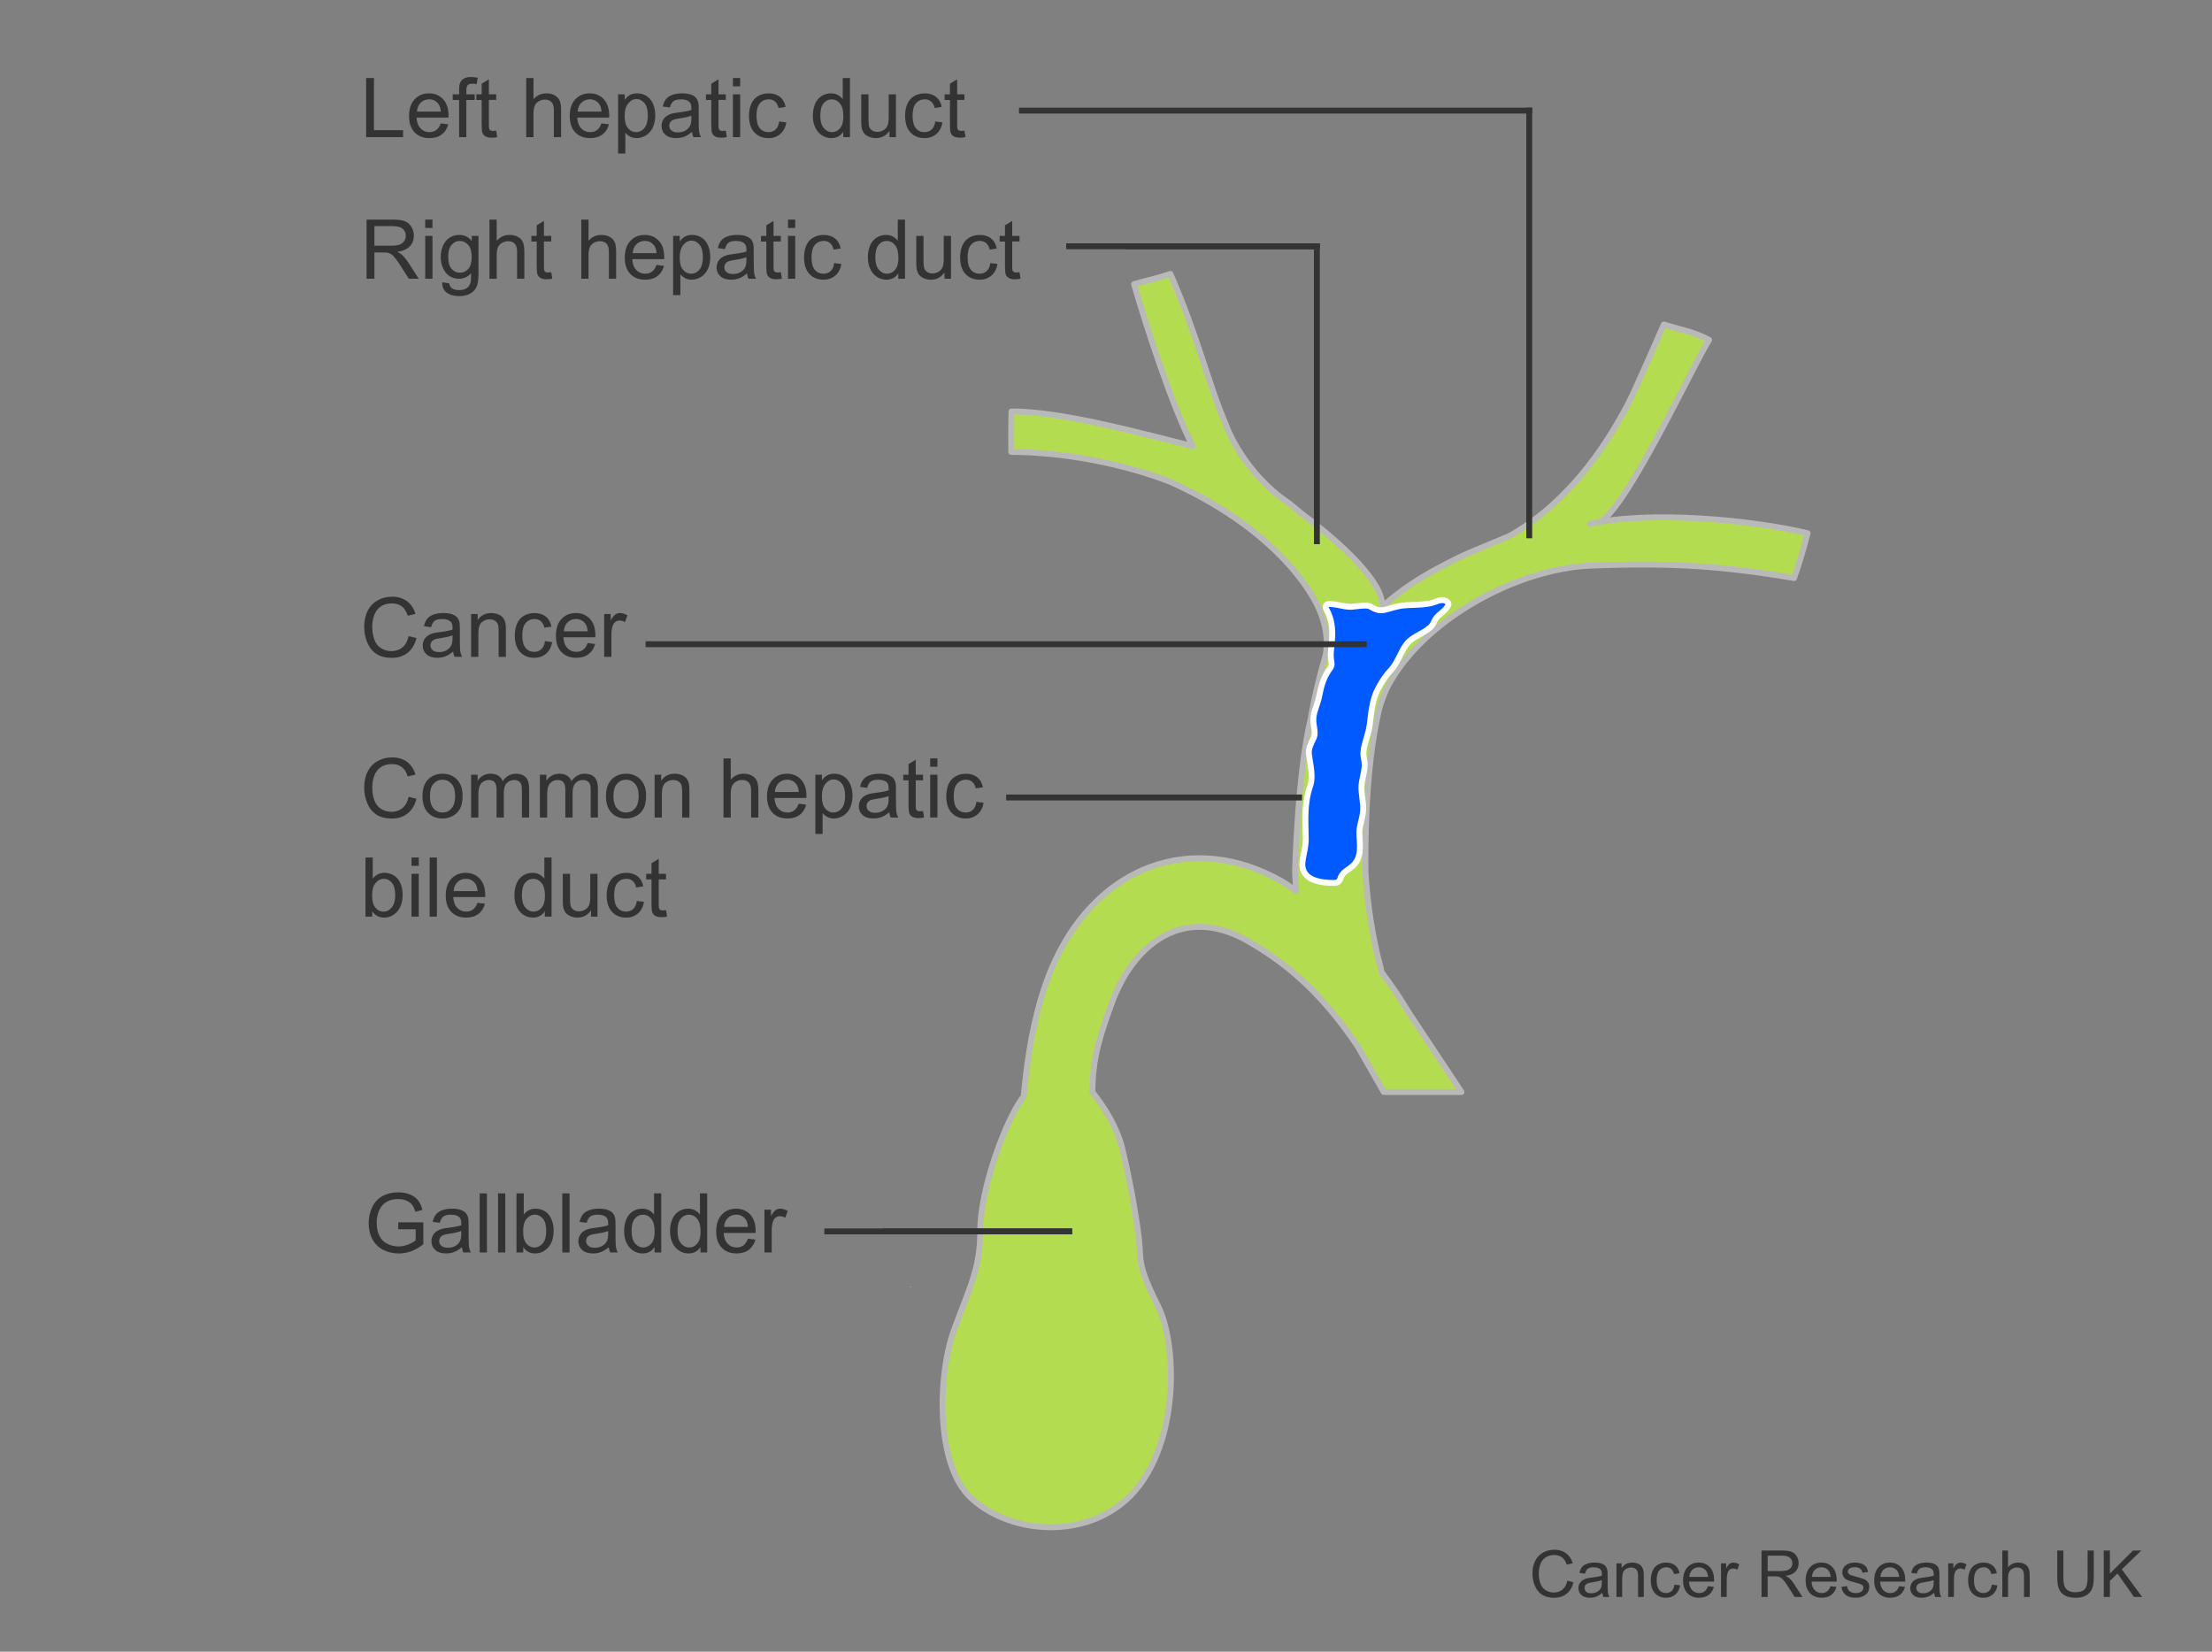 <?xml version="1.0" encoding="UTF-8"?>
<svg id="Layer_1" data-name="Layer 1" xmlns="http://www.w3.org/2000/svg" width="375" height="280" version="1.1" viewBox="0 0 375 280">
  <rect x="0" y="0" width="375" height="280" fill="#808080" stroke="none"/>
  <path d="M269.555,88.818l1.708-.345c4.652-2.568,15.725-26.515,18.484-30.851-2.555-1.387-4.924-1.733-7.678-2.613-.547,1.195-4.693,10.843-6.107,13.542-2.211,4.218-4.834,8.314-7.92,11.998-.722.862-1.475,1.697-2.249,2.51l-.006-.012c-.85.903-1.721,1.747-2.588,2.535-.115.104-.228.209-.344.312-.197.176-.392.339-.588.508-1.876,1.596-3.885,3.04-6.05,4.275-.758.432-2.995,1.259-5.898,2.514-.074.025-.121.041-.121.041-1.956.813-3.869,1.737-5.703,2.717-.25.131-.501.264-.752.4-.079.044-.161.085-.239.129-2.912,1.586-5.893,3.497-8.456,5.753-.17.146-.358.292-.521.437,0,0-.03.019-.042.026-.139-.569-.297-1.14-.479-1.71,0,0-.914-4.628-13.329-13.911l-2.078-1.718c-7.621-5.044-10.586-12.858-10.586-12.858,0,0-.06-.195-.153-.436-3.074-7.119-4.805-15.061-9.44-25.626-2.893.954-3.447.946-6.164,1.729,2.025,7.05,6.545,20.94,9.957,27.464-7.703-1.893-22.138-5.949-30.737-5.872-.044,3.574-.08,3.281-.037,6.854,8.891.033,18.973,1.959,27.012,5.087,20.227,9.128,25.103,21.389,25.103,21.389,2.083,4.605,1.164,8.023,1.164,8.023-1.886,6.509-2.481,10.59-2.481,10.59-2.264,9.303-2.691,26.104-2.691,26.104.044,1.113.113,2.194.224,3.221-.833-.55-1.649-1.157-2.492-1.64-7.311-4.175-15.218-5.029-22.28-2.413-7.935,2.953-14.206,9.906-17.634,19.594-2.093,5.897-3.183,12.368-3.826,19.36,0,0-.413.295-1.428,2.165-3.156,5.812-5.924,15.002-5.924,20.426,0,6.425-1.602,9.236-4.419,16.868-2.814,7.631-3.212,22.897,2.817,28.521,6.024,5.626,17.497,7.139,25.303,1.204,10.04-7.631,10.04-26.512,6.427-33.736-3.62-7.231-2.811-7.638-3.22-11.25-.4-3.613-1.603-10.444-2.807-15.263,0,0-.698-4.208-5.089-9.717,0-6.031,1.461-9.962,3.133-14.686,2.264-6.379,6.072-10.844,10.717-12.568,3.825-1.416,8.129-.863,12.446,1.605,5.688,3.251,12.122,8.065,18.708,17.944l4.391,7.684h13.172l-8.869-13.382c-1.446-2.42-3.023-4.747-4.7-6.951-.038-.246-.057-.493-.126-.74-1.407-5.101-2.228-10.698-2.589-16.247-.107-15.543,1.398-23.592,2.302-27.503,0,0,.118-.363.286-.986.404-1.216.838-2.294,1.31-3.163,6.167-11.384,22.056-19.768,34.228-20.255.247-.009.481-.015.724-.026,13.186-.493,21.78.09,33.815,2.12.856-2.359,1.637-5.027,2.29-7.599-9.523-2.288-26.996-3.876-36.881-1.569Z" fill="#b4dc50" stroke="#b9b9b9" stroke-linecap="round" stroke-linejoin="round"/>
  <path d="M154.344,218.237c.07,0,.073-.109.002-.109s-.072.109-.002.109h0Z" fill="#fff" stroke-width="0"/>
  <line x1="190.75" y1="41.75" x2="223.75" y2="41.75" fill="none" stroke="#333"/>
  <line x1="149.75" y1="208.75" x2="181.75" y2="208.75" fill="none" stroke="#333" stroke-miterlimit="10"/>
  <g>
    <path d="M62.072,23.25v-10.021h1.326v8.839h4.936v1.183h-6.262Z" fill="#333" stroke-width="0"/>
    <path d="M74.726,20.912l1.271.157c-.2.743-.571,1.319-1.114,1.729-.542.41-1.234.615-2.078.615-1.062,0-1.903-.327-2.525-.981s-.934-1.571-.934-2.751c0-1.221.314-2.169.943-2.844s1.445-1.012,2.447-1.012c.971,0,1.764.331,2.379.991s.923,1.59.923,2.789c0,.073-.002.182-.007.328h-5.414c.046.797.271,1.408.677,1.832.406.424.912.636,1.518.636.451,0,.837-.119,1.155-.355.319-.237.572-.615.759-1.135ZM70.686,18.923h4.054c-.055-.611-.209-1.069-.465-1.374-.392-.474-.899-.711-1.524-.711-.564,0-1.04.189-1.425.567-.386.378-.599.884-.64,1.518Z" fill="#333" stroke-width="0"/>
    <path d="M77.836,23.25v-6.303h-1.087v-.957h1.087v-.772c0-.488.044-.85.13-1.087.119-.319.327-.578.626-.776.298-.198.717-.297,1.254-.297.347,0,.729.041,1.148.123l-.185,1.073c-.255-.045-.496-.068-.725-.068-.373,0-.638.08-.793.239-.154.16-.232.458-.232.896v.67h1.415v.957h-1.415v6.303h-1.224Z" fill="#333" stroke-width="0"/>
    <path d="M84.118,22.149l.178,1.087c-.346.073-.656.109-.93.109-.446,0-.793-.071-1.039-.212s-.419-.327-.52-.557c-.1-.23-.15-.714-.15-1.453v-4.177h-.902v-.957h.902v-1.798l1.224-.738v2.536h1.237v.957h-1.237v4.245c0,.351.021.577.065.677.043.1.113.18.212.239.098.059.238.089.42.089.137,0,.317-.016.54-.048Z" fill="#333" stroke-width="0"/>
    <path d="M89.211,23.25v-10.021h1.23v3.596c.574-.666,1.299-.998,2.174-.998.538,0,1.005.106,1.401.318s.681.505.852.878.256.916.256,1.627v4.601h-1.23v-4.601c0-.615-.133-1.063-.399-1.343s-.644-.42-1.132-.42c-.364,0-.707.095-1.028.284s-.551.445-.688.769-.205.77-.205,1.34v3.972h-1.23Z" fill="#333" stroke-width="0"/>
    <path d="M101.967,20.912l1.271.157c-.2.743-.571,1.319-1.114,1.729-.542.41-1.234.615-2.078.615-1.062,0-1.903-.327-2.525-.981s-.934-1.571-.934-2.751c0-1.221.314-2.169.943-2.844s1.445-1.012,2.447-1.012c.971,0,1.764.331,2.379.991s.923,1.59.923,2.789c0,.073-.002.182-.007.328h-5.414c.046.797.271,1.408.677,1.832.406.424.912.636,1.518.636.451,0,.837-.119,1.155-.355.319-.237.572-.615.759-1.135ZM97.927,18.923h4.054c-.055-.611-.209-1.069-.465-1.374-.392-.474-.899-.711-1.524-.711-.564,0-1.04.189-1.425.567-.386.378-.599.884-.64,1.518Z" fill="#333" stroke-width="0"/>
    <path d="M104.783,26.032v-10.042h1.121v.943c.265-.369.563-.646.896-.831.333-.185.736-.277,1.21-.277.62,0,1.167.16,1.641.479.475.319.832.769,1.073,1.35.242.581.362,1.218.362,1.911,0,.743-.133,1.412-.399,2.006s-.654,1.05-1.162,1.367c-.509.317-1.043.475-1.604.475-.41,0-.778-.086-1.104-.26-.326-.173-.594-.392-.804-.656v3.534h-1.23ZM105.897,19.661c0,.934.189,1.625.567,2.071.379.447.837.67,1.374.67.547,0,1.016-.231,1.405-.694s.584-1.179.584-2.15c0-.925-.19-1.618-.57-2.078-.381-.46-.835-.69-1.364-.69-.523,0-.987.245-1.391.735s-.605,1.202-.605,2.136Z" fill="#333" stroke-width="0"/>
    <path d="M117.307,22.354c-.455.387-.895.661-1.315.82-.422.16-.874.239-1.357.239-.797,0-1.41-.195-1.839-.584-.428-.39-.643-.888-.643-1.494,0-.355.081-.68.243-.974.161-.294.373-.53.636-.708.262-.178.557-.312.885-.403.242-.064.606-.125,1.094-.185.994-.119,1.726-.26,2.194-.424.005-.168.007-.276.007-.321,0-.501-.116-.854-.349-1.06-.314-.278-.781-.417-1.401-.417-.578,0-1.006.102-1.281.304-.276.203-.479.562-.612,1.077l-1.203-.164c.109-.515.29-.931.54-1.248.251-.317.613-.561,1.087-.731.475-.171,1.023-.256,1.647-.256.62,0,1.124.073,1.511.219.388.146.673.329.854.55.183.221.311.5.383.837.041.209.062.588.062,1.135v1.641c0,1.144.026,1.867.079,2.17.052.303.156.594.311.872h-1.285c-.127-.255-.209-.554-.246-.896ZM117.204,19.606c-.446.182-1.116.337-2.01.465-.506.073-.863.155-1.073.246-.209.091-.371.225-.485.4-.113.175-.171.37-.171.584,0,.328.124.602.373.82.248.219.611.328,1.09.328.475,0,.896-.104,1.265-.311s.641-.491.813-.851c.133-.278.198-.688.198-1.23v-.451Z" fill="#333" stroke-width="0"/>
    <path d="M123.042,22.149l.178,1.087c-.346.073-.656.109-.93.109-.446,0-.793-.071-1.039-.212s-.419-.327-.52-.557c-.1-.23-.15-.714-.15-1.453v-4.177h-.902v-.957h.902v-1.798l1.224-.738v2.536h1.237v.957h-1.237v4.245c0,.351.021.577.065.677.043.1.113.18.212.239.098.059.238.089.42.089.137,0,.317-.016.54-.048Z" fill="#333" stroke-width="0"/>
    <path d="M124.252,14.644v-1.415h1.23v1.415h-1.23ZM124.252,23.25v-7.26h1.23v7.26h-1.23Z" fill="#333" stroke-width="0"/>
    <path d="M132.093,20.591l1.21.157c-.132.834-.471,1.487-1.015,1.958-.545.472-1.214.708-2.007.708-.993,0-1.792-.325-2.396-.974-.604-.649-.906-1.58-.906-2.792,0-.784.13-1.47.39-2.058s.655-1.029,1.187-1.323c.53-.294,1.108-.441,1.732-.441.789,0,1.434.199,1.935.598.502.399.823.965.964,1.699l-1.196.185c-.113-.488-.315-.854-.604-1.101-.29-.246-.64-.369-1.05-.369-.619,0-1.123.222-1.511.667-.387.444-.581,1.147-.581,2.109,0,.975.188,1.684.561,2.126.374.442.861.663,1.463.663.483,0,.887-.148,1.21-.444.324-.296.529-.752.615-1.367Z" fill="#333" stroke-width="0"/>
    <path d="M142.955,23.25v-.916c-.46.72-1.137,1.08-2.03,1.08-.578,0-1.11-.16-1.596-.479s-.861-.765-1.128-1.336-.4-1.229-.4-1.972c0-.725.121-1.382.362-1.972.242-.59.604-1.042,1.087-1.357.483-.314,1.023-.472,1.62-.472.438,0,.827.092,1.169.277s.62.425.834.721v-3.596h1.224v10.021h-1.142ZM139.065,19.627c0,.93.196,1.625.588,2.085.393.46.854.69,1.388.69.538,0,.995-.22,1.371-.66s.563-1.111.563-2.013c0-.994-.191-1.723-.574-2.188s-.854-.697-1.415-.697c-.547,0-1.004.223-1.37.67-.367.447-.551,1.151-.551,2.112Z" fill="#333" stroke-width="0"/>
    <path d="M150.789,23.25v-1.066c-.564.82-1.333,1.23-2.304,1.23-.428,0-.828-.082-1.199-.246-.372-.164-.647-.37-.827-.619-.181-.249-.307-.553-.38-.913-.05-.242-.075-.625-.075-1.148v-4.498h1.23v4.026c0,.643.025,1.076.075,1.299.078.324.242.578.492.762.251.185.561.277.93.277s.716-.095,1.039-.284c.324-.189.553-.447.688-.772.134-.326.201-.799.201-1.418v-3.89h1.23v7.26h-1.101Z" fill="#333" stroke-width="0"/>
    <path d="M158.555,20.591l1.21.157c-.132.834-.471,1.487-1.015,1.958-.545.472-1.214.708-2.007.708-.993,0-1.792-.325-2.396-.974-.604-.649-.906-1.58-.906-2.792,0-.784.13-1.47.39-2.058s.655-1.029,1.187-1.323c.53-.294,1.108-.441,1.732-.441.789,0,1.434.199,1.935.598.502.399.823.965.964,1.699l-1.196.185c-.113-.488-.315-.854-.604-1.101-.29-.246-.64-.369-1.05-.369-.619,0-1.123.222-1.511.667-.387.444-.581,1.147-.581,2.109,0,.975.188,1.684.561,2.126.374.442.861.663,1.463.663.483,0,.887-.148,1.21-.444.324-.296.529-.752.615-1.367Z" fill="#333" stroke-width="0"/>
    <path d="M163.504,22.149l.178,1.087c-.346.073-.656.109-.93.109-.446,0-.793-.071-1.039-.212s-.419-.327-.52-.557c-.1-.23-.15-.714-.15-1.453v-4.177h-.902v-.957h.902v-1.798l1.224-.738v2.536h1.237v.957h-1.237v4.245c0,.351.021.577.065.677.043.1.113.18.212.239.098.059.238.089.42.089.137,0,.317-.016.54-.048Z" fill="#333" stroke-width="0"/>
  </g>
  <g>
    <path d="M62.147,47.25v-10.021h4.443c.894,0,1.572.09,2.037.27s.837.498,1.114.954c.278.456.417.959.417,1.511,0,.711-.229,1.31-.69,1.798-.46.488-1.171.797-2.133.93.352.168.618.335.8.499.388.355.755.8,1.101,1.333l1.743,2.728h-1.668l-1.326-2.085c-.387-.602-.706-1.062-.957-1.381-.25-.319-.475-.542-.673-.67s-.4-.216-.605-.267c-.15-.032-.396-.048-.738-.048h-1.538v4.45h-1.326ZM63.474,41.651h2.851c.606,0,1.08-.062,1.422-.188s.602-.326.779-.602.267-.575.267-.899c0-.474-.172-.864-.516-1.169-.345-.305-.888-.458-1.631-.458h-3.172v3.315Z" fill="#333" stroke-width="0"/>
    <path d="M72.087,38.644v-1.415h1.23v1.415h-1.23ZM72.087,47.25v-7.26h1.23v7.26h-1.23Z" fill="#333" stroke-width="0"/>
    <path d="M74.965,47.852l1.196.178c.051.369.189.638.417.807.306.228.723.342,1.251.342.57,0,1.01-.114,1.319-.342.311-.228.52-.547.629-.957.064-.25.094-.777.089-1.579-.537.633-1.207.95-2.01.95-.998,0-1.771-.36-2.317-1.08s-.82-1.583-.82-2.591c0-.693.126-1.332.376-1.917.251-.585.614-1.038,1.091-1.357.476-.319,1.035-.479,1.678-.479.857,0,1.563.346,2.119,1.039v-.875h1.135v6.275c0,1.13-.115,1.931-.345,2.403-.23.472-.595.844-1.094,1.118s-1.113.41-1.843.41c-.865,0-1.565-.195-2.099-.584s-.79-.977-.772-1.76ZM75.983,43.49c0,.953.189,1.647.567,2.085.379.438.853.656,1.422.656.565,0,1.039-.218,1.422-.653s.574-1.118.574-2.047c0-.889-.197-1.559-.591-2.01-.395-.451-.869-.677-1.426-.677-.547,0-1.012.222-1.395.667s-.574,1.104-.574,1.979Z" fill="#333" stroke-width="0"/>
    <path d="M82.977,47.25v-10.021h1.23v3.596c.574-.666,1.299-.998,2.174-.998.538,0,1.005.106,1.401.318s.681.505.852.878.256.916.256,1.627v4.601h-1.23v-4.601c0-.615-.133-1.063-.399-1.343s-.644-.42-1.132-.42c-.364,0-.707.095-1.028.284s-.551.445-.688.769-.205.77-.205,1.34v3.972h-1.23Z" fill="#333" stroke-width="0"/>
    <path d="M93.449,46.149l.178,1.087c-.346.073-.656.109-.93.109-.446,0-.793-.071-1.039-.212s-.419-.327-.52-.557c-.1-.23-.15-.714-.15-1.453v-4.177h-.902v-.957h.902v-1.798l1.224-.738v2.536h1.237v.957h-1.237v4.245c0,.351.021.577.065.677.043.1.113.18.212.239.098.059.238.089.42.089.137,0,.317-.016.54-.048Z" fill="#333" stroke-width="0"/>
    <path d="M98.542,47.25v-10.021h1.23v3.596c.574-.666,1.299-.998,2.174-.998.538,0,1.005.106,1.401.318s.681.505.852.878.256.916.256,1.627v4.601h-1.23v-4.601c0-.615-.133-1.063-.399-1.343s-.644-.42-1.132-.42c-.364,0-.707.095-1.028.284s-.551.445-.688.769-.205.77-.205,1.34v3.972h-1.23Z" fill="#333" stroke-width="0"/>
    <path d="M111.298,44.912l1.271.157c-.2.743-.571,1.319-1.114,1.729-.542.41-1.234.615-2.078.615-1.062,0-1.903-.327-2.525-.981s-.934-1.571-.934-2.751c0-1.221.314-2.169.943-2.844s1.445-1.012,2.447-1.012c.971,0,1.764.331,2.379.991s.923,1.59.923,2.789c0,.073-.002.182-.007.328h-5.414c.046.797.271,1.408.677,1.832.406.424.912.636,1.518.636.451,0,.837-.119,1.155-.355.319-.237.572-.615.759-1.135ZM107.258,42.923h4.054c-.055-.611-.209-1.069-.465-1.374-.392-.474-.899-.711-1.524-.711-.564,0-1.04.189-1.425.567-.386.378-.599.884-.64,1.518Z" fill="#333" stroke-width="0"/>
    <path d="M114.114,50.032v-10.042h1.121v.943c.265-.369.563-.646.896-.831.333-.185.736-.277,1.21-.277.62,0,1.167.16,1.641.479.475.319.832.769,1.073,1.35.242.581.362,1.218.362,1.911,0,.743-.133,1.412-.399,2.006s-.654,1.05-1.162,1.367c-.509.317-1.043.475-1.604.475-.41,0-.778-.086-1.104-.26-.326-.173-.594-.392-.804-.656v3.534h-1.23ZM115.229,43.661c0,.934.189,1.625.567,2.071.379.447.837.67,1.374.67.547,0,1.016-.231,1.405-.694s.584-1.179.584-2.15c0-.925-.19-1.618-.57-2.078-.381-.46-.835-.69-1.364-.69-.523,0-.987.245-1.391.735s-.605,1.202-.605,2.136Z" fill="#333" stroke-width="0"/>
    <path d="M126.638,46.354c-.455.387-.895.661-1.315.82-.422.16-.874.239-1.357.239-.797,0-1.41-.195-1.839-.584-.428-.39-.643-.888-.643-1.494,0-.355.081-.68.243-.974.161-.294.373-.53.636-.708.262-.178.557-.312.885-.403.242-.064.606-.125,1.094-.185.994-.119,1.726-.26,2.194-.424.005-.168.007-.276.007-.321,0-.501-.116-.854-.349-1.06-.314-.278-.781-.417-1.401-.417-.578,0-1.006.102-1.281.304-.276.203-.479.562-.612,1.077l-1.203-.164c.109-.515.29-.931.54-1.248.251-.317.613-.561,1.087-.731.475-.171,1.023-.256,1.647-.256.62,0,1.124.073,1.511.219.388.146.673.329.854.55.183.221.311.5.383.837.041.209.062.588.062,1.135v1.641c0,1.144.026,1.867.079,2.17.052.303.156.594.311.872h-1.285c-.127-.255-.209-.554-.246-.896ZM126.535,43.606c-.446.182-1.116.337-2.01.465-.506.073-.863.155-1.073.246-.209.091-.371.225-.485.4-.113.175-.171.37-.171.584,0,.328.124.602.373.82.248.219.611.328,1.09.328.475,0,.896-.104,1.265-.311s.641-.491.813-.851c.133-.278.198-.688.198-1.23v-.451Z" fill="#333" stroke-width="0"/>
    <path d="M132.373,46.149l.178,1.087c-.346.073-.656.109-.93.109-.446,0-.793-.071-1.039-.212s-.419-.327-.52-.557c-.1-.23-.15-.714-.15-1.453v-4.177h-.902v-.957h.902v-1.798l1.224-.738v2.536h1.237v.957h-1.237v4.245c0,.351.021.577.065.677.043.1.113.18.212.239.098.059.238.089.42.089.137,0,.317-.016.54-.048Z" fill="#333" stroke-width="0"/>
    <path d="M133.583,38.644v-1.415h1.23v1.415h-1.23ZM133.583,47.25v-7.26h1.23v7.26h-1.23Z" fill="#333" stroke-width="0"/>
    <path d="M141.424,44.591l1.21.157c-.132.834-.471,1.487-1.015,1.958-.545.472-1.214.708-2.007.708-.993,0-1.792-.325-2.396-.974-.604-.649-.906-1.58-.906-2.792,0-.784.13-1.47.39-2.058s.655-1.029,1.187-1.323c.53-.294,1.108-.441,1.732-.441.789,0,1.434.199,1.935.598.502.399.823.965.964,1.699l-1.196.185c-.113-.488-.315-.854-.604-1.101-.29-.246-.64-.369-1.05-.369-.619,0-1.123.222-1.511.667-.387.444-.581,1.147-.581,2.109,0,.975.188,1.684.561,2.126.374.442.861.663,1.463.663.483,0,.887-.148,1.21-.444.324-.296.529-.752.615-1.367Z" fill="#333" stroke-width="0"/>
    <path d="M152.286,47.25v-.916c-.46.72-1.137,1.08-2.03,1.08-.578,0-1.11-.16-1.596-.479s-.861-.765-1.128-1.336-.4-1.229-.4-1.972c0-.725.121-1.382.362-1.972.242-.59.604-1.042,1.087-1.357.483-.314,1.023-.472,1.62-.472.438,0,.827.092,1.169.277s.62.425.834.721v-3.596h1.224v10.021h-1.142ZM148.396,43.627c0,.93.196,1.625.588,2.085.393.46.854.69,1.388.69.538,0,.995-.22,1.371-.66s.563-1.111.563-2.013c0-.994-.191-1.723-.574-2.188s-.854-.697-1.415-.697c-.547,0-1.004.223-1.37.67-.367.447-.551,1.151-.551,2.112Z" fill="#333" stroke-width="0"/>
    <path d="M160.12,47.25v-1.066c-.564.82-1.333,1.23-2.304,1.23-.428,0-.828-.082-1.199-.246-.372-.164-.647-.37-.827-.619-.181-.249-.307-.553-.38-.913-.05-.242-.075-.625-.075-1.148v-4.498h1.23v4.026c0,.643.025,1.076.075,1.299.078.324.242.578.492.762.251.185.561.277.93.277s.716-.095,1.039-.284c.324-.189.553-.447.688-.772.134-.326.201-.799.201-1.418v-3.89h1.23v7.26h-1.101Z" fill="#333" stroke-width="0"/>
    <path d="M167.886,44.591l1.21.157c-.132.834-.471,1.487-1.015,1.958-.545.472-1.214.708-2.007.708-.993,0-1.792-.325-2.396-.974-.604-.649-.906-1.58-.906-2.792,0-.784.13-1.47.39-2.058s.655-1.029,1.187-1.323c.53-.294,1.108-.441,1.732-.441.789,0,1.434.199,1.935.598.502.399.823.965.964,1.699l-1.196.185c-.113-.488-.315-.854-.604-1.101-.29-.246-.64-.369-1.05-.369-.619,0-1.123.222-1.511.667-.387.444-.581,1.147-.581,2.109,0,.975.188,1.684.561,2.126.374.442.861.663,1.463.663.483,0,.887-.148,1.21-.444.324-.296.529-.752.615-1.367Z" fill="#333" stroke-width="0"/>
    <path d="M172.835,46.149l.178,1.087c-.346.073-.656.109-.93.109-.446,0-.793-.071-1.039-.212s-.419-.327-.52-.557c-.1-.23-.15-.714-.15-1.453v-4.177h-.902v-.957h.902v-1.798l1.224-.738v2.536h1.237v.957h-1.237v4.245c0,.351.021.577.065.677.043.1.113.18.212.239.098.059.238.089.42.089.137,0,.317-.016.54-.048Z" fill="#333" stroke-width="0"/>
  </g>
  <g>
    <path d="M67.52,208.391v-1.176l4.245-.007v3.719c-.652.52-1.324.91-2.017,1.172-.693.262-1.404.393-2.133.393-.984,0-1.879-.211-2.684-.632-.804-.421-1.411-1.031-1.821-1.829s-.615-1.688-.615-2.673c0-.975.204-1.886.611-2.731.408-.845.995-1.473,1.761-1.883s1.647-.615,2.646-.615c.725,0,1.38.117,1.965.352.586.235,1.045.562,1.378.981.332.419.585.966.759,1.641l-1.196.328c-.15-.51-.338-.912-.561-1.203-.224-.292-.543-.525-.957-.701-.415-.175-.875-.263-1.381-.263-.606,0-1.131.092-1.572.277-.442.185-.799.427-1.07.728-.271.301-.481.631-.632.991-.256.62-.383,1.292-.383,2.017,0,.893.153,1.641.461,2.242s.756,1.048,1.344,1.34,1.212.438,1.873.438c.574,0,1.135-.11,1.682-.332s.961-.457,1.244-.708v-1.866h-2.946Z" fill="#333" stroke-width="0"/>
    <path d="M78.3,211.426c-.456.387-.895.661-1.316.82-.421.16-.874.239-1.356.239-.798,0-1.411-.195-1.839-.584-.429-.39-.643-.888-.643-1.494,0-.355.081-.68.242-.974.162-.294.374-.53.636-.708.263-.178.558-.312.886-.403.241-.064.605-.125,1.094-.185.993-.119,1.725-.26,2.194-.424.004-.168.007-.276.007-.321,0-.501-.116-.854-.349-1.06-.314-.278-.782-.417-1.401-.417-.579,0-1.006.102-1.282.304-.275.203-.479.562-.611,1.077l-1.203-.164c.109-.515.289-.931.54-1.248.25-.317.612-.561,1.087-.731.474-.171,1.022-.256,1.647-.256.619,0,1.123.073,1.511.219.387.146.672.329.854.55.182.221.31.5.383.837.041.209.062.588.062,1.135v1.641c0,1.144.026,1.867.078,2.17.053.303.156.594.312.872h-1.285c-.128-.255-.21-.554-.246-.896ZM78.197,208.678c-.447.182-1.117.337-2.01.465-.506.073-.864.155-1.073.246-.21.091-.372.225-.485.4-.114.175-.171.37-.171.584,0,.328.124.602.372.82.249.219.612.328,1.091.328.474,0,.896-.104,1.265-.311s.64-.491.813-.851c.132-.278.198-.688.198-1.23v-.451Z" fill="#333" stroke-width="0"/>
    <path d="M81.321,212.322v-10.021h1.23v10.021h-1.23Z" fill="#333" stroke-width="0"/>
    <path d="M84.432,212.322v-10.021h1.23v10.021h-1.23Z" fill="#333" stroke-width="0"/>
    <path d="M88.704,212.322h-1.142v-10.021h1.23v3.575c.52-.652,1.183-.978,1.989-.978.446,0,.869.09,1.268.27.399.18.728.433.984.759.258.326.459.719.605,1.179.146.46.219.953.219,1.477,0,1.244-.308,2.206-.923,2.885s-1.354,1.019-2.215,1.019-1.529-.358-2.017-1.073v.909ZM88.69,208.637c0,.871.118,1.5.355,1.887.387.633.911.95,1.572.95.537,0,1.002-.233,1.395-.701.392-.467.588-1.163.588-2.088,0-.948-.188-1.647-.564-2.099s-.83-.677-1.363-.677c-.538,0-1.003.233-1.395.701-.393.467-.588,1.143-.588,2.027Z" fill="#333" stroke-width="0"/>
    <path d="M95.328,212.322v-10.021h1.23v10.021h-1.23Z" fill="#333" stroke-width="0"/>
    <path d="M103.203,211.426c-.456.387-.895.661-1.316.82-.421.16-.874.239-1.356.239-.798,0-1.411-.195-1.839-.584-.429-.39-.643-.888-.643-1.494,0-.355.081-.68.242-.974.162-.294.374-.53.636-.708.263-.178.558-.312.886-.403.241-.064.605-.125,1.094-.185.993-.119,1.725-.26,2.194-.424.004-.168.007-.276.007-.321,0-.501-.116-.854-.349-1.06-.314-.278-.782-.417-1.401-.417-.579,0-1.006.102-1.282.304-.275.203-.479.562-.611,1.077l-1.203-.164c.109-.515.289-.931.54-1.248.25-.317.612-.561,1.087-.731.474-.171,1.022-.256,1.647-.256.619,0,1.123.073,1.511.219.387.146.672.329.854.55.182.221.31.5.383.837.041.209.062.588.062,1.135v1.641c0,1.144.026,1.867.078,2.17.053.303.156.594.312.872h-1.285c-.128-.255-.21-.554-.246-.896ZM103.101,208.678c-.447.182-1.117.337-2.01.465-.506.073-.864.155-1.073.246-.21.091-.372.225-.485.4-.114.175-.171.37-.171.584,0,.328.124.602.372.82.249.219.612.328,1.091.328.474,0,.896-.104,1.265-.311s.64-.491.813-.851c.132-.278.198-.688.198-1.23v-.451Z" fill="#333" stroke-width="0"/>
    <path d="M110.962,212.322v-.916c-.461.72-1.138,1.08-2.03,1.08-.579,0-1.111-.16-1.597-.479s-.861-.765-1.128-1.336-.399-1.229-.399-1.972c0-.725.12-1.382.362-1.972.241-.59.604-1.042,1.087-1.357.482-.314,1.022-.472,1.62-.472.438,0,.827.092,1.169.277s.619.425.834.721v-3.596h1.224v10.021h-1.142ZM107.072,208.699c0,.93.195,1.625.588,2.085.392.46.854.69,1.388.69.537,0,.994-.22,1.37-.66s.564-1.111.564-2.013c0-.994-.191-1.723-.574-2.188s-.854-.697-1.415-.697c-.547,0-1.004.223-1.371.67-.366.447-.55,1.151-.55,2.112Z" fill="#333" stroke-width="0"/>
    <path d="M118.748,212.322v-.916c-.461.72-1.138,1.08-2.03,1.08-.579,0-1.111-.16-1.597-.479s-.861-.765-1.128-1.336-.399-1.229-.399-1.972c0-.725.12-1.382.362-1.972.241-.59.604-1.042,1.087-1.357.482-.314,1.022-.472,1.62-.472.438,0,.827.092,1.169.277s.619.425.834.721v-3.596h1.224v10.021h-1.142ZM114.858,208.699c0,.93.195,1.625.588,2.085.392.46.854.69,1.388.69.537,0,.994-.22,1.37-.66s.564-1.111.564-2.013c0-.994-.191-1.723-.574-2.188s-.854-.697-1.415-.697c-.547,0-1.004.223-1.371.67-.366.447-.55,1.151-.55,2.112Z" fill="#333" stroke-width="0"/>
    <path d="M126.794,209.984l1.271.157c-.201.743-.572,1.319-1.114,1.729-.543.41-1.235.615-2.078.615-1.062,0-1.904-.327-2.526-.981s-.933-1.571-.933-2.751c0-1.221.314-2.169.943-2.844s1.444-1.012,2.447-1.012c.971,0,1.764.331,2.379.991s.923,1.59.923,2.789c0,.073-.003.182-.007.328h-5.414c.045.797.271,1.408.677,1.832.405.424.911.636,1.518.636.451,0,.836-.119,1.155-.355.318-.237.571-.615.759-1.135ZM122.754,207.995h4.054c-.055-.611-.21-1.069-.465-1.374-.393-.474-.9-.711-1.524-.711-.565,0-1.04.189-1.426.567-.385.378-.598.884-.639,1.518Z" fill="#333" stroke-width="0"/>
    <path d="M129.597,212.322v-7.26h1.107v1.101c.282-.515.543-.854.782-1.019s.503-.246.79-.246c.414,0,.836.132,1.265.396l-.424,1.142c-.301-.178-.602-.267-.902-.267-.27,0-.511.081-.725.243-.215.162-.367.386-.458.673-.137.438-.205.916-.205,1.436v3.801h-1.23Z" fill="#333" stroke-width="0"/>
  </g>
  <line x1="172.75" y1="18.75" x2="259.75" y2="18.75" fill="none" stroke="#333"/>
  <line x1="180.75" y1="41.75" x2="223.75" y2="41.75" fill="none" stroke="#333"/>
  <line x1="139.75" y1="208.75" x2="181.75" y2="208.75" fill="none" stroke="#333" stroke-miterlimit="10"/>
  <line x1="259.25" y1="18.25" x2="259.25" y2="91.25" fill="none" stroke="#333"/>
  <line x1="223.25" y1="42.25" x2="223.25" y2="92.25" fill="none" stroke="#333"/>
  <g>
    <path d="M265.717,267.963l1.042.263c-.218.856-.611,1.508-1.179,1.958-.567.45-1.262.674-2.081.674-.849,0-1.539-.173-2.071-.518-.531-.346-.936-.846-1.214-1.501-.277-.655-.416-1.359-.416-2.111,0-.82.157-1.535.47-2.146.313-.611.76-1.074,1.338-1.392.578-.316,1.215-.475,1.909-.475.788,0,1.45.201,1.987.602s.911.965,1.123,1.692l-1.026.242c-.183-.573-.447-.99-.795-1.251-.347-.261-.784-.392-1.311-.392-.604,0-1.11.145-1.518.435-.406.29-.691.68-.856,1.168-.164.489-.247.993-.247,1.512,0,.669.098,1.254.293,1.753.195.5.499.873.91,1.12.412.247.857.371,1.338.371.583,0,1.077-.168,1.482-.505.404-.336.679-.836.821-1.499Z" fill="#333" stroke-width="0"/>
    <path d="M271.642,270.02c-.358.304-.703.519-1.034.645s-.687.188-1.066.188c-.626,0-1.108-.153-1.444-.459-.337-.307-.505-.698-.505-1.174,0-.279.063-.534.19-.766.127-.23.294-.416.5-.556.205-.14.438-.245.695-.317.189-.05.476-.099.859-.145.78-.093,1.355-.204,1.724-.333.004-.132.006-.217.006-.252,0-.394-.092-.671-.274-.833-.247-.218-.614-.328-1.101-.328-.455,0-.791.08-1.007.239-.217.16-.377.441-.481.846l-.945-.129c.086-.405.228-.731.425-.98.196-.249.481-.44.854-.575.373-.134.804-.201,1.295-.201.486,0,.883.057,1.187.172.305.115.528.259.672.433.143.173.243.393.301.658.032.165.048.462.048.892v1.289c0,.899.021,1.467.062,1.706.041.238.122.466.244.685h-1.01c-.101-.201-.165-.435-.193-.704ZM271.561,267.861c-.351.143-.877.265-1.579.365-.397.057-.679.122-.843.193-.165.072-.292.176-.382.314-.089.138-.134.291-.134.459,0,.258.098.473.293.645.194.172.48.258.856.258.372,0,.703-.082.993-.245.29-.163.503-.386.64-.668.104-.218.155-.541.155-.967v-.354Z" fill="#333" stroke-width="0"/>
    <path d="M274.037,270.724v-5.704h.87v.811c.419-.626,1.023-.94,1.815-.94.344,0,.659.062.947.186.289.123.505.285.647.486.144.201.244.438.301.714.036.179.054.492.054.94v3.507h-.967v-3.47c0-.394-.037-.688-.112-.884-.075-.195-.209-.351-.4-.467-.191-.117-.416-.175-.674-.175-.412,0-.768.131-1.066.392s-.448.757-.448,1.488v3.115h-.967Z" fill="#333" stroke-width="0"/>
    <path d="M283.877,268.634l.95.124c-.104.655-.369,1.168-.797,1.539-.429.37-.954.556-1.577.556-.78,0-1.408-.255-1.882-.766-.475-.51-.712-1.241-.712-2.194,0-.616.102-1.155.306-1.617s.515-.809.933-1.039c.417-.231.87-.347,1.361-.347.619,0,1.126.157,1.52.47.395.313.646.758.758,1.335l-.94.145c-.089-.383-.248-.671-.475-.865-.228-.193-.503-.29-.825-.29-.486,0-.883.175-1.187.523-.305.35-.457.902-.457,1.657,0,.766.147,1.323.44,1.67.294.347.677.521,1.149.521.38,0,.696-.116.951-.349.254-.233.415-.591.483-1.074Z" fill="#333" stroke-width="0"/>
    <path d="M289.56,268.887l.999.124c-.158.583-.449,1.037-.876,1.359-.426.322-.97.483-1.633.483-.834,0-1.495-.257-1.984-.771-.488-.514-.733-1.235-.733-2.162,0-.959.247-1.705.741-2.234s1.136-.795,1.923-.795c.763,0,1.386.26,1.869.779s.726,1.25.726,2.191c0,.057-.002.143-.006.258h-4.254c.036.626.213,1.106.532,1.439.318.333.716.5,1.192.5.354,0,.657-.093.907-.279.251-.186.449-.483.597-.892ZM286.385,267.324h3.186c-.043-.48-.165-.84-.365-1.08-.309-.373-.707-.559-1.198-.559-.443,0-.817.148-1.119.446-.303.297-.471.695-.503,1.192Z" fill="#333" stroke-width="0"/>
    <path d="M291.762,270.724v-5.704h.87v.865c.222-.405.427-.671.614-.8.188-.129.396-.193.621-.193.325,0,.657.104.993.312l-.333.897c-.236-.14-.473-.209-.709-.209-.211,0-.4.063-.569.19-.168.127-.288.304-.359.529-.107.344-.161.72-.161,1.128v2.986h-.967Z" fill="#333" stroke-width="0"/>
    <path d="M298.631,270.724v-7.874h3.49c.703,0,1.236.071,1.602.212.365.142.656.392.875.75s.328.754.328,1.187c0,.559-.182,1.029-.543,1.413s-.92.626-1.676.73c.275.132.486.263.629.392.305.279.592.628.865,1.047l1.369,2.143h-1.311l-1.043-1.638c-.303-.473-.555-.834-.752-1.085-.195-.25-.373-.426-.527-.526-.156-.1-.314-.17-.477-.209-.117-.025-.311-.038-.579-.038h-1.209v3.497h-1.042ZM299.673,266.325h2.239c.477,0,.85-.049,1.117-.148.27-.098.473-.256.613-.473.139-.216.209-.452.209-.706,0-.373-.135-.679-.406-.918-.27-.24-.697-.36-1.281-.36h-2.491v2.605Z" fill="#333" stroke-width="0"/>
    <path d="M310.34,268.887l.999.124c-.157.583-.449,1.037-.875,1.359-.427.322-.971.483-1.633.483-.835,0-1.496-.257-1.985-.771-.488-.514-.733-1.235-.733-2.162,0-.959.248-1.705.742-2.234s1.135-.795,1.922-.795c.764,0,1.387.26,1.869.779.484.519.726,1.25.726,2.191,0,.057-.002.143-.005.258h-4.254c.035.626.213,1.106.531,1.439s.716.5,1.192.5c.354,0,.657-.093.907-.279.251-.186.45-.483.597-.892ZM307.165,267.324h3.186c-.043-.48-.165-.84-.365-1.08-.308-.373-.707-.559-1.197-.559-.444,0-.817.148-1.12.446s-.47.695-.503,1.192Z" fill="#333" stroke-width="0"/>
    <path d="M312.166,269.021l.957-.15c.053.383.203.677.448.881s.588.306,1.028.306c.444,0,.773-.09.988-.271.215-.181.322-.393.322-.636,0-.218-.095-.39-.285-.516-.132-.086-.461-.195-.988-.328-.709-.179-1.2-.334-1.474-.465-.274-.13-.481-.312-.623-.542-.142-.231-.212-.486-.212-.766,0-.254.058-.49.174-.706.116-.217.275-.397.476-.54.15-.111.355-.205.615-.282.26-.077.538-.115.835-.115.447,0,.841.064,1.179.193.339.129.589.304.749.523.162.221.272.515.334.884l-.945.129c-.043-.293-.168-.523-.374-.688s-.497-.247-.872-.247c-.444,0-.762.073-.951.22s-.285.319-.285.516c0,.125.04.238.119.338.078.104.202.19.37.258.097.036.382.118.854.247.684.183,1.16.332,1.431.448.271.117.482.286.637.508s.231.498.231.827c0,.322-.095.626-.282.91-.188.285-.46.505-.813.661-.355.155-.756.233-1.203.233-.742,0-1.307-.154-1.695-.462s-.637-.765-.744-1.37Z" fill="#333" stroke-width="0"/>
    <path d="M321.958,268.887l.999.124c-.157.583-.449,1.037-.875,1.359-.427.322-.971.483-1.633.483-.835,0-1.496-.257-1.985-.771-.488-.514-.733-1.235-.733-2.162,0-.959.248-1.705.742-2.234s1.135-.795,1.922-.795c.764,0,1.387.26,1.869.779.484.519.726,1.25.726,2.191,0,.057-.002.143-.005.258h-4.254c.035.626.213,1.106.531,1.439s.716.5,1.192.5c.354,0,.657-.093.907-.279.251-.186.45-.483.597-.892ZM318.783,267.324h3.186c-.043-.48-.165-.84-.365-1.08-.308-.373-.707-.559-1.197-.559-.444,0-.817.148-1.12.446s-.47.695-.503,1.192Z" fill="#333" stroke-width="0"/>
    <path d="M327.893,270.02c-.358.304-.703.519-1.034.645s-.687.188-1.065.188c-.627,0-1.108-.153-1.445-.459-.337-.307-.505-.698-.505-1.174,0-.279.063-.534.19-.766.127-.23.294-.416.5-.556s.438-.245.695-.317c.189-.05.477-.099.859-.145.78-.093,1.355-.204,1.725-.333.003-.132.005-.217.005-.252,0-.394-.091-.671-.274-.833-.246-.218-.613-.328-1.101-.328-.455,0-.79.08-1.007.239-.217.16-.377.441-.48.846l-.945-.129c.086-.405.227-.731.424-.98.197-.249.481-.44.854-.575.373-.134.805-.201,1.295-.201.487,0,.883.057,1.188.172.304.115.527.259.671.433.144.173.243.393.301.658.032.165.048.462.048.892v1.289c0,.899.021,1.467.062,1.706.041.238.122.466.244.685h-1.01c-.101-.201-.165-.435-.193-.704ZM327.812,267.861c-.352.143-.878.265-1.58.365-.396.057-.678.122-.843.193s-.292.176-.382.314c-.089.138-.134.291-.134.459,0,.258.098.473.293.645s.48.258.856.258c.372,0,.703-.082.994-.245.289-.163.503-.386.639-.668.104-.218.156-.541.156-.967v-.354Z" fill="#333" stroke-width="0"/>
    <path d="M330.277,270.724v-5.704h.869v.865c.223-.405.428-.671.615-.8.188-.129.395-.193.621-.193.325,0,.656.104.993.312l-.333.897c-.236-.14-.473-.209-.709-.209-.211,0-.401.063-.569.19-.168.127-.288.304-.36.529-.107.344-.16.72-.16,1.128v2.986h-.967Z" fill="#333" stroke-width="0"/>
    <path d="M337.674,268.634l.951.124c-.104.655-.37,1.168-.798,1.539-.428.37-.954.556-1.577.556-.78,0-1.407-.255-1.882-.766-.475-.51-.712-1.241-.712-2.194,0-.616.102-1.155.307-1.617.203-.462.515-.809.932-1.039.417-.231.871-.347,1.361-.347.619,0,1.126.157,1.52.47.395.313.646.758.758,1.335l-.939.145c-.09-.383-.248-.671-.476-.865s-.503-.29-.825-.29c-.486,0-.882.175-1.187.523-.305.35-.456.902-.456,1.657,0,.766.146,1.323.439,1.67.294.347.678.521,1.15.521.379,0,.696-.116.95-.349s.415-.591.483-1.074Z" fill="#333" stroke-width="0"/>
    <path d="M339.451,270.724v-7.874h.967v2.825c.451-.523,1.021-.784,1.709-.784.422,0,.789.083,1.101.25.312.166.534.396.669.69.134.293.201.72.201,1.278v3.615h-.967v-3.615c0-.483-.104-.835-.314-1.055-.209-.221-.506-.331-.889-.331-.286,0-.556.074-.809.223-.252.148-.432.35-.539.604s-.162.605-.162,1.053v3.121h-.967Z" fill="#333" stroke-width="0"/>
    <path d="M353.916,262.85h1.042v4.549c0,.792-.09,1.42-.269,1.885s-.502.844-.97,1.136c-.467.292-1.08.438-1.839.438-.738,0-1.342-.127-1.811-.381s-.804-.622-1.004-1.104c-.201-.482-.301-1.14-.301-1.974v-4.549h1.041v4.544c0,.684.064,1.188.191,1.512.127.324.346.574.655.75s.688.263,1.136.263c.767,0,1.312-.174,1.639-.521.325-.347.488-1.015.488-2.003v-4.544Z" fill="#333" stroke-width="0"/>
    <path d="M356.649,270.724v-7.874h1.042v3.905l3.91-3.905h1.412l-3.303,3.19,3.448,4.684h-1.375l-2.804-3.985-1.289,1.257v2.729h-1.042Z" fill="#333" stroke-width="0"/>
  </g>
  <g>
    <path d="M225.985,149.678c-2.306-.037-3.81-.5-4.596-1.414-.502-.583-.695-1.327-.576-2.209.066-.495.159-.958.25-1.413.162-.811.315-1.576.304-2.458-.006-.475-.018-.938-.028-1.393-.061-2.563-.119-4.985.81-7.677.431-1.251.067-3.316-.128-4.425-.196-1.113-.224-1.596.24-2.652.085-.191.168-.359.246-.517.233-.471.374-.756.37-1.31-.003-.337-.055-.667-.109-1.017-.082-.521-.167-1.061-.092-1.659.085-.673.302-1.311.512-1.927.166-.487.323-.947.416-1.415.326-1.657.674-3.142,1.618-4.515l.105-.15c.179-.253.348-.492.4-.732.049-.225.005-.494-.041-.779-.019-.116-.037-.231-.051-.346-.081-.661-.007-1.308.064-1.933.021-.187.043-.375.06-.562.222-2.446.133-4.051-.972-6.037-.085-.154-.083-.341.005-.493.088-.152.249-.247.425-.25.003,0,.105,0,.107,0,.762,0,1.363.125,1.944.247.556.116,1.081.226,1.74.226.192-.002.408-.031.677-.064.51-.063,1.208-.15,1.741-.15.418,0,.69.052.882.17.713.435,1.272.629,1.813.629.468,0,.944-.139,1.549-.314.418-.122.889-.258,1.449-.378.722-.155,1.586-.188,2.501-.222,1.245-.047,2.532-.095,3.518-.455l.157-.059c.366-.138.781-.293,1.197-.293.361,0,.667.117.907.349.167.161.202.416.084.615-.331.559-.771.933-1.197,1.294-.381.323-.739.627-.984,1.042-.08.136-.139.265-.195.388-.13.285-.277.608-.605.905-.577.521-1.236.887-1.874,1.241-.829.46-1.613.896-2.185,1.635-.41.531-.749,1.206-1.108,1.92-.466.929-.948,1.889-1.635,2.593-.727.747-1.43,1.786-2.149,3.175-.809,1.562-1.016,3.267-1.234,5.072-.041.334-.081.667-.126,1-.099.735-.316,1.471-.526,2.182-.308,1.037-.597,2.016-.519,2.92.016.181.052.359.087.538.032.161.063.322.085.485.113.885-.071,1.731-.25,2.551-.062.284-.124.568-.173.854-.035.207-.064.415-.079.625-.051.681.037,1.365.13,2.089.097.757.196,1.539.131,2.335-.049.59-.187,1.158-.319,1.708-.162.669-.315,1.302-.309,1.938.003.33.025.676.047,1.03.094,1.495.2,3.189-.965,4.388-.311.32-.644.554-.966.78-.454.32-.847.596-1.124,1.065-.102.172-.147.31-.191.442-.169.511-.409.788-1.193.788,0,0-.068,0-.071,0Z" fill="#005aff" stroke-width="0"/>
    <path d="M244.494,102.233c.209,0,.402.057.561.209-.576.974-1.606,1.363-2.182,2.337-.262.444-.323.831-.706,1.176-1.26,1.139-3.017,1.516-4.118,2.941-.993,1.286-1.571,3.306-2.706,4.471-.898.922-1.638,2.14-2.235,3.294-1.008,1.947-1.128,4.119-1.412,6.235-.234,1.744-1.192,3.549-1.048,5.212.031.352.128.694.173,1.044.141,1.091-.233,2.165-.419,3.255-.038.224-.069.449-.086.674-.108,1.474.384,2.945.262,4.418-.103,1.247-.643,2.441-.63,3.692.017,1.663.492,3.759-.776,5.064-.706.726-1.613,1.012-2.162,1.939-.409.691-.118.985-.955.985-.02,0-.041,0-.063,0-2.006-.032-5.045-.386-4.684-3.056.186-1.379.577-2.505.559-3.945-.041-3.184-.304-5.834.753-8.9.458-1.327.131-3.318-.108-4.676-.187-1.062-.204-1.432.206-2.363.341-.774.665-1.149.658-2.032-.007-.892-.319-1.701-.204-2.61.142-1.128.701-2.191.921-3.307.303-1.536.637-3.015,1.541-4.329.23-.334.495-.662.582-1.059.093-.424-.032-.861-.084-1.292-.097-.794.054-1.593.126-2.389.221-2.432.154-4.192-1.032-6.326.033,0,.066,0,.099,0,1.421,0,2.263.472,3.685.472.033,0,.066,0,.099,0,.305-.005,1.527-.214,2.32-.214.28,0,.506.026.621.096.852.521,1.478.703,2.074.703.886,0,1.706-.404,3.103-.703,1.647-.353,4.282-.037,6.085-.695.374-.136.805-.321,1.183-.321M244.494,101.233c-.506,0-.986.18-1.372.325l-.153.057c-.911.333-2.159.379-3.365.425-.937.035-1.823.068-2.587.232-.582.125-1.061.264-1.483.387-.588.171-1.013.294-1.41.294-.299,0-.745-.063-1.552-.557-.275-.168-.627-.243-1.142-.243-.564,0-1.28.089-1.803.154-.24.03-.435.057-.535.06h-.081c-.608,0-1.108-.104-1.638-.214-.578-.121-1.233-.257-2.046-.257h-.114c-.352.006-.675.196-.85.5-.176.304-.179.679-.008.986,1.041,1.873,1.123,3.405.91,5.749-.017.183-.038.366-.059.549-.075.654-.152,1.331-.064,2.052.015.12.034.241.054.362.039.238.075.463.046.595-.031.14-.177.348-.319.549l-.11.157c-.997,1.449-1.372,3.051-1.698,4.702-.086.435-.237.88-.398,1.351-.218.64-.443,1.301-.535,2.025-.084.669.01,1.27.093,1.8.052.331.101.643.103.943.003.435-.097.638-.318,1.084-.081.164-.167.338-.255.538-.515,1.172-.482,1.766-.276,2.939.188,1.065.537,3.048.148,4.176-.957,2.777-.898,5.241-.836,7.85.011.453.022.915.028,1.389.011.829-.137,1.569-.294,2.352-.091.457-.186.93-.256,1.446-.173,1.283.281,2.123.693,2.602,1.179,1.371,3.399,1.562,4.966,1.587h.079c.919,0,1.402-.327,1.668-1.13.039-.118.073-.219.147-.346.223-.376.558-.612.981-.91.325-.229.693-.488,1.037-.841,1.32-1.358,1.201-3.249,1.106-4.769-.022-.344-.043-.682-.047-1.002-.006-.573.14-1.175.294-1.813.138-.569.28-1.157.332-1.786.07-.85-.033-1.66-.134-2.443-.089-.697-.174-1.356-.128-1.984.014-.194.041-.386.074-.579.048-.277.108-.554.168-.83.188-.861.382-1.752.257-2.722-.023-.176-.056-.35-.09-.524-.031-.159-.064-.318-.078-.479-.07-.809.206-1.744.499-2.733.216-.73.44-1.485.543-2.259.045-.336.086-.673.127-1.01.213-1.757.415-3.417,1.182-4.898.697-1.347,1.372-2.346,2.063-3.056.74-.76,1.24-1.755,1.724-2.717.348-.693.677-1.347,1.057-1.84.508-.658,1.248-1.069,2.031-1.504.662-.368,1.347-.748,1.966-1.307.406-.367.584-.756.727-1.069.049-.108.1-.222.17-.34.202-.342.515-.608.877-.915.436-.37.931-.79,1.305-1.422.236-.399.167-.908-.167-1.229-.332-.32-.766-.489-1.254-.489h0Z" fill="#fff" stroke-width="0"/>
  </g>
  <g>
    <path d="M69.277,107.833l1.326.335c-.277,1.089-.778,1.92-1.5,2.492-.723.572-1.605.858-2.649.858-1.08,0-1.958-.22-2.635-.66s-1.192-1.077-1.545-1.911c-.354-.834-.53-1.729-.53-2.687,0-1.043.199-1.954.599-2.731.398-.777.966-1.367,1.702-1.771.735-.403,1.546-.605,2.43-.605,1.003,0,1.846.255,2.529.766s1.16,1.228,1.429,2.153l-1.306.308c-.232-.729-.569-1.26-1.012-1.593-.441-.333-.998-.499-1.668-.499-.77,0-1.414.185-1.931.554-.518.369-.881.865-1.091,1.487-.209.622-.314,1.264-.314,1.924,0,.852.124,1.596.373,2.232.248.636.635,1.111,1.158,1.425.524.314,1.092.472,1.702.472.743,0,1.372-.214,1.887-.643.516-.428.864-1.064,1.046-1.907Z" fill="#333" stroke-width="0"/>
    <path d="M76.817,110.451c-.455.387-.895.661-1.315.82-.422.16-.874.239-1.357.239-.797,0-1.41-.195-1.839-.584-.428-.39-.643-.888-.643-1.494,0-.355.081-.68.243-.974.161-.294.373-.53.636-.708.262-.178.557-.312.885-.403.242-.064.606-.125,1.094-.185.994-.119,1.726-.26,2.194-.424.005-.168.007-.276.007-.321,0-.501-.116-.854-.349-1.06-.314-.278-.781-.417-1.401-.417-.578,0-1.006.102-1.281.304-.276.203-.479.562-.612,1.077l-1.203-.164c.109-.515.29-.931.54-1.248.251-.317.613-.561,1.087-.731.475-.171,1.023-.256,1.647-.256.62,0,1.124.073,1.511.219.388.146.673.329.854.55.183.221.311.5.383.837.041.209.062.588.062,1.135v1.641c0,1.144.026,1.867.079,2.17.052.303.156.594.311.872h-1.285c-.127-.255-.209-.554-.246-.896ZM76.715,107.703c-.446.182-1.116.337-2.01.465-.506.073-.863.155-1.073.246-.209.091-.371.225-.485.4-.113.175-.171.37-.171.584,0,.328.124.602.373.82.248.219.611.328,1.09.328.475,0,.896-.104,1.265-.311s.641-.491.813-.851c.133-.278.198-.688.198-1.23v-.451Z" fill="#333" stroke-width="0"/>
    <path d="M79.866,111.347v-7.26h1.107v1.032c.533-.797,1.304-1.196,2.311-1.196.438,0,.84.079,1.207.236.366.157.642.363.823.619.183.255.311.558.383.909.046.228.068.626.068,1.196v4.464h-1.23v-4.416c0-.501-.048-.876-.144-1.125s-.266-.447-.509-.595c-.244-.148-.53-.222-.858-.222-.523,0-.977.167-1.356.499-.381.333-.571.964-.571,1.894v3.965h-1.23Z" fill="#333" stroke-width="0"/>
    <path d="M92.39,108.688l1.21.157c-.132.834-.471,1.487-1.015,1.958-.545.472-1.214.708-2.007.708-.993,0-1.792-.325-2.396-.974-.604-.649-.906-1.58-.906-2.792,0-.784.13-1.47.39-2.058s.655-1.029,1.187-1.323c.53-.294,1.108-.441,1.732-.441.789,0,1.434.199,1.935.598.502.399.823.965.964,1.699l-1.196.185c-.113-.488-.315-.854-.604-1.101-.29-.246-.64-.369-1.05-.369-.619,0-1.123.222-1.511.667-.387.444-.581,1.147-.581,2.109,0,.975.188,1.684.561,2.126.374.442.861.663,1.463.663.483,0,.887-.148,1.21-.444.324-.296.529-.752.615-1.367Z" fill="#333" stroke-width="0"/>
    <path d="M99.622,109.009l1.271.157c-.2.743-.571,1.319-1.114,1.729-.542.41-1.234.615-2.078.615-1.062,0-1.903-.327-2.525-.981s-.934-1.571-.934-2.751c0-1.221.314-2.169.943-2.844s1.445-1.012,2.447-1.012c.971,0,1.764.331,2.379.991s.923,1.59.923,2.789c0,.073-.002.182-.007.328h-5.414c.046.797.271,1.408.677,1.832.406.424.912.636,1.518.636.451,0,.837-.119,1.155-.355.319-.237.572-.615.759-1.135ZM95.582,107.02h4.054c-.055-.611-.209-1.069-.465-1.374-.392-.474-.899-.711-1.524-.711-.564,0-1.04.189-1.425.567-.386.378-.599.884-.64,1.518Z" fill="#333" stroke-width="0"/>
    <path d="M102.425,111.347v-7.26h1.107v1.101c.283-.515.544-.854.783-1.019s.502-.246.789-.246c.415,0,.837.132,1.265.396l-.424,1.142c-.301-.178-.602-.267-.902-.267-.269,0-.51.081-.725.243-.214.162-.366.386-.458.673-.137.438-.205.916-.205,1.436v3.801h-1.23Z" fill="#333" stroke-width="0"/>
  </g>
  <line x1="109.444" y1="109.21" x2="231.703" y2="109.21" fill="none" stroke="#333"/>
  <g>
    <path d="M69.277,135.074l1.326.335c-.278,1.089-.778,1.92-1.501,2.492-.722.572-1.605.858-2.648.858-1.08,0-1.959-.22-2.636-.66s-1.191-1.077-1.545-1.911c-.353-.834-.529-1.729-.529-2.687,0-1.043.199-1.954.598-2.731.399-.777.967-1.367,1.702-1.771.736-.403,1.546-.605,2.431-.605,1.002,0,1.846.255,2.529.766s1.159,1.228,1.429,2.153l-1.306.308c-.232-.729-.57-1.26-1.012-1.593-.442-.333-.998-.499-1.668-.499-.771,0-1.414.185-1.932.554-.517.369-.881.865-1.09,1.487-.21.622-.314,1.264-.314,1.924,0,.852.124,1.596.372,2.232.249.636.635,1.111,1.159,1.425.523.314,1.091.472,1.702.472.742,0,1.371-.214,1.887-.643.515-.428.863-1.064,1.046-1.907Z" fill="#333" stroke-width="0"/>
    <path d="M71.622,134.958c0-1.344.373-2.34,1.121-2.987.624-.538,1.385-.807,2.283-.807.998,0,1.813.327,2.447.981.633.654.95,1.558.95,2.71,0,.934-.141,1.669-.421,2.205s-.688.951-1.224,1.248c-.535.296-1.12.444-1.753.444-1.017,0-1.838-.326-2.465-.978-.626-.652-.939-1.59-.939-2.816ZM72.887,134.958c0,.93.202,1.626.608,2.088.405.462.916.694,1.531.694.61,0,1.118-.232,1.524-.697.405-.465.608-1.173.608-2.126,0-.898-.204-1.578-.612-2.041-.407-.462-.915-.694-1.521-.694-.615,0-1.126.23-1.531.69-.406.46-.608,1.155-.608,2.085Z" fill="#333" stroke-width="0"/>
    <path d="M79.866,138.587v-7.26h1.101v1.019c.228-.355.53-.642.909-.858.378-.216.809-.325,1.292-.325.537,0,.979.112,1.322.335.345.223.587.536.729.937.574-.848,1.321-1.271,2.242-1.271.72,0,1.273.199,1.661.598.387.399.581,1.013.581,1.842v4.983h-1.224v-4.573c0-.492-.04-.847-.12-1.063-.079-.216-.225-.391-.434-.523-.21-.132-.456-.198-.738-.198-.511,0-.935.17-1.271.509-.338.339-.506.883-.506,1.63v4.218h-1.23v-4.717c0-.547-.101-.957-.301-1.23-.201-.273-.529-.41-.984-.41-.347,0-.667.091-.961.273s-.507.449-.639.8c-.133.351-.198.857-.198,1.518v3.767h-1.23Z" fill="#333" stroke-width="0"/>
    <path d="M91.528,138.587v-7.26h1.101v1.019c.228-.355.53-.642.909-.858.378-.216.809-.325,1.292-.325.537,0,.979.112,1.322.335.345.223.587.536.729.937.574-.848,1.321-1.271,2.242-1.271.72,0,1.273.199,1.661.598.387.399.581,1.013.581,1.842v4.983h-1.224v-4.573c0-.492-.04-.847-.12-1.063-.079-.216-.225-.391-.434-.523-.21-.132-.456-.198-.738-.198-.511,0-.935.17-1.271.509-.338.339-.506.883-.506,1.63v4.218h-1.23v-4.717c0-.547-.101-.957-.301-1.23-.201-.273-.529-.41-.984-.41-.347,0-.667.091-.961.273s-.507.449-.639.8c-.133.351-.198.857-.198,1.518v3.767h-1.23Z" fill="#333" stroke-width="0"/>
    <path d="M102.732,134.958c0-1.344.373-2.34,1.121-2.987.624-.538,1.385-.807,2.283-.807.998,0,1.813.327,2.447.981.633.654.95,1.558.95,2.71,0,.934-.141,1.669-.421,2.205s-.688.951-1.224,1.248c-.535.296-1.12.444-1.753.444-1.017,0-1.838-.326-2.465-.978-.626-.652-.939-1.59-.939-2.816ZM103.997,134.958c0,.93.202,1.626.608,2.088.405.462.916.694,1.531.694.61,0,1.118-.232,1.524-.697.405-.465.608-1.173.608-2.126,0-.898-.204-1.578-.612-2.041-.407-.462-.915-.694-1.521-.694-.615,0-1.126.23-1.531.69-.406.46-.608,1.155-.608,2.085Z" fill="#333" stroke-width="0"/>
    <path d="M110.977,138.587v-7.26h1.107v1.032c.533-.797,1.303-1.196,2.311-1.196.438,0,.84.079,1.206.236.367.157.642.363.824.619.182.255.31.558.383.909.045.228.068.626.068,1.196v4.464h-1.23v-4.416c0-.501-.048-.876-.144-1.125s-.266-.447-.51-.595c-.243-.148-.529-.222-.857-.222-.524,0-.977.167-1.357.499-.38.333-.57.964-.57,1.894v3.965h-1.23Z" fill="#333" stroke-width="0"/>
    <path d="M122.652,138.587v-10.021h1.23v3.596c.574-.666,1.299-.998,2.174-.998.537,0,1.005.106,1.401.318s.68.505.851.878.257.916.257,1.627v4.601h-1.23v-4.601c0-.615-.134-1.063-.4-1.343s-.644-.42-1.131-.42c-.365,0-.708.095-1.029.284s-.55.445-.687.769-.205.77-.205,1.34v3.972h-1.23Z" fill="#333" stroke-width="0"/>
    <path d="M135.408,136.25l1.271.157c-.201.743-.572,1.319-1.114,1.729-.543.41-1.235.615-2.078.615-1.062,0-1.904-.327-2.526-.981s-.933-1.571-.933-2.751c0-1.221.314-2.169.943-2.844s1.444-1.012,2.447-1.012c.971,0,1.764.331,2.379.991s.923,1.59.923,2.789c0,.073-.003.182-.007.328h-5.414c.045.797.271,1.408.677,1.832.405.424.911.636,1.518.636.451,0,.836-.119,1.155-.355.318-.237.571-.615.759-1.135ZM131.368,134.26h4.054c-.055-.611-.21-1.069-.465-1.374-.393-.474-.9-.711-1.524-.711-.565,0-1.04.189-1.426.567-.385.378-.598.884-.639,1.518Z" fill="#333" stroke-width="0"/>
    <path d="M138.225,141.37v-10.042h1.121v.943c.264-.369.562-.646.896-.831.332-.185.735-.277,1.21-.277.619,0,1.166.16,1.641.479.474.319.831.769,1.073,1.35.241.581.362,1.218.362,1.911,0,.743-.134,1.412-.4,2.006s-.653,1.05-1.162,1.367c-.508.317-1.042.475-1.603.475-.41,0-.778-.086-1.104-.26-.325-.173-.594-.392-.803-.656v3.534h-1.23ZM139.339,134.999c0,.934.188,1.625.567,2.071.378.447.836.67,1.374.67.547,0,1.015-.231,1.404-.694s.585-1.179.585-2.15c0-.925-.19-1.618-.571-2.078-.38-.46-.835-.69-1.363-.69-.524,0-.988.245-1.392.735s-.604,1.202-.604,2.136Z" fill="#333" stroke-width="0"/>
    <path d="M150.748,137.692c-.456.387-.895.661-1.316.82-.421.16-.874.239-1.356.239-.798,0-1.411-.195-1.839-.584-.429-.39-.643-.888-.643-1.494,0-.355.081-.68.242-.974.162-.294.374-.53.636-.708.263-.178.558-.312.886-.403.241-.064.605-.125,1.094-.185.993-.119,1.725-.26,2.194-.424.004-.168.007-.276.007-.321,0-.501-.116-.854-.349-1.06-.314-.278-.782-.417-1.401-.417-.579,0-1.006.102-1.282.304-.275.203-.479.562-.611,1.077l-1.203-.164c.109-.515.289-.931.54-1.248.25-.317.612-.561,1.087-.731.474-.171,1.022-.256,1.647-.256.619,0,1.123.073,1.511.219.387.146.672.329.854.55.182.221.31.5.383.837.041.209.062.588.062,1.135v1.641c0,1.144.026,1.867.078,2.17.053.303.156.594.312.872h-1.285c-.128-.255-.21-.554-.246-.896ZM150.646,134.944c-.447.182-1.117.337-2.01.465-.506.073-.864.155-1.073.246-.21.091-.372.225-.485.4-.114.175-.171.37-.171.584,0,.328.124.602.372.82.249.219.612.328,1.091.328.474,0,.896-.104,1.265-.311s.64-.491.813-.851c.132-.278.198-.688.198-1.23v-.451Z" fill="#333" stroke-width="0"/>
    <path d="M156.483,137.487l.178,1.087c-.347.073-.656.109-.93.109-.447,0-.793-.071-1.039-.212s-.42-.327-.52-.557c-.101-.23-.15-.714-.15-1.453v-4.177h-.902v-.957h.902v-1.798l1.224-.738v2.536h1.237v.957h-1.237v4.245c0,.351.021.577.064.677.044.1.114.18.212.239.099.059.238.089.421.089.137,0,.316-.016.54-.048Z" fill="#333" stroke-width="0"/>
    <path d="M157.693,129.981v-1.415h1.23v1.415h-1.23ZM157.693,138.587v-7.26h1.23v7.26h-1.23Z" fill="#333" stroke-width="0"/>
    <path d="M165.534,135.928l1.21.157c-.133.834-.471,1.487-1.016,1.958-.544.472-1.213.708-2.006.708-.994,0-1.792-.325-2.396-.974-.604-.649-.905-1.58-.905-2.792,0-.784.13-1.47.39-2.058s.655-1.029,1.186-1.323c.531-.294,1.108-.441,1.733-.441.788,0,1.433.199,1.935.598.501.399.822.965.964,1.699l-1.196.185c-.114-.488-.315-.854-.605-1.101-.289-.246-.639-.369-1.049-.369-.62,0-1.124.222-1.511.667-.388.444-.581,1.147-.581,2.109,0,.975.187,1.684.561,2.126.373.442.861.663,1.463.663.482,0,.886-.148,1.21-.444.323-.296.528-.752.615-1.367Z" fill="#333" stroke-width="0"/>
    <path d="M63.104,155.387h-1.142v-10.021h1.23v3.575c.52-.652,1.183-.978,1.989-.978.446,0,.869.09,1.268.27.399.18.728.433.984.759.258.326.459.719.605,1.179.146.46.219.953.219,1.477,0,1.244-.308,2.206-.923,2.885s-1.354,1.019-2.215,1.019-1.529-.358-2.017-1.073v.909ZM63.091,151.703c0,.871.118,1.5.355,1.887.387.633.911.95,1.572.95.537,0,1.002-.233,1.395-.701.392-.467.588-1.163.588-2.088,0-.948-.188-1.647-.564-2.099s-.83-.677-1.363-.677c-.538,0-1.003.233-1.395.701-.393.467-.588,1.143-.588,2.027Z" fill="#333" stroke-width="0"/>
    <path d="M69.763,146.781v-1.415h1.23v1.415h-1.23ZM69.763,155.387v-7.26h1.23v7.26h-1.23Z" fill="#333" stroke-width="0"/>
    <path d="M72.839,155.387v-10.021h1.23v10.021h-1.23Z" fill="#333" stroke-width="0"/>
    <path d="M80.946,153.049l1.271.157c-.201.743-.572,1.319-1.114,1.729-.543.41-1.235.615-2.078.615-1.062,0-1.904-.327-2.526-.981s-.933-1.571-.933-2.751c0-1.221.314-2.169.943-2.844s1.444-1.012,2.447-1.012c.971,0,1.764.331,2.379.991s.923,1.59.923,2.789c0,.073-.003.182-.007.328h-5.414c.045.797.271,1.408.677,1.832.405.424.911.636,1.518.636.451,0,.836-.119,1.155-.355.318-.237.571-.615.759-1.135ZM76.906,151.06h4.054c-.055-.611-.21-1.069-.465-1.374-.393-.474-.9-.711-1.524-.711-.565,0-1.04.189-1.426.567-.385.378-.598.884-.639,1.518Z" fill="#333" stroke-width="0"/>
    <path d="M92.362,155.387v-.916c-.461.72-1.138,1.08-2.03,1.08-.579,0-1.111-.16-1.597-.479s-.861-.765-1.128-1.336-.399-1.229-.399-1.972c0-.725.12-1.382.362-1.972.241-.59.604-1.042,1.087-1.357.482-.314,1.022-.472,1.62-.472.438,0,.827.092,1.169.277s.619.425.834.721v-3.596h1.224v10.021h-1.142ZM88.473,151.764c0,.93.195,1.625.588,2.085.392.46.854.69,1.388.69.537,0,.994-.22,1.37-.66s.564-1.111.564-2.013c0-.994-.191-1.723-.574-2.188s-.854-.697-1.415-.697c-.547,0-1.004.223-1.371.67-.366.447-.55,1.151-.55,2.112Z" fill="#333" stroke-width="0"/>
    <path d="M100.196,155.387v-1.066c-.565.82-1.333,1.23-2.304,1.23-.429,0-.828-.082-1.2-.246-.371-.164-.646-.37-.827-.619-.18-.249-.307-.553-.379-.913-.051-.242-.075-.625-.075-1.148v-4.498h1.23v4.026c0,.643.024,1.076.075,1.299.077.324.241.578.492.762.25.185.561.277.93.277s.715-.095,1.039-.284c.323-.189.553-.447.687-.772.135-.326.202-.799.202-1.418v-3.89h1.23v7.26h-1.101Z" fill="#333" stroke-width="0"/>
    <path d="M107.962,152.728l1.21.157c-.133.834-.471,1.487-1.016,1.958-.544.472-1.213.708-2.006.708-.994,0-1.792-.325-2.396-.974-.604-.649-.905-1.58-.905-2.792,0-.784.13-1.47.39-2.058s.655-1.029,1.186-1.323c.531-.294,1.108-.441,1.733-.441.788,0,1.433.199,1.935.598.501.399.822.965.964,1.699l-1.196.185c-.114-.488-.315-.854-.605-1.101-.289-.246-.639-.369-1.049-.369-.62,0-1.124.222-1.511.667-.388.444-.581,1.147-.581,2.109,0,.975.187,1.684.561,2.126.373.442.861.663,1.463.663.482,0,.886-.148,1.21-.444.323-.296.528-.752.615-1.367Z" fill="#333" stroke-width="0"/>
    <path d="M112.911,154.287l.178,1.087c-.347.073-.656.109-.93.109-.447,0-.793-.071-1.039-.212s-.42-.327-.52-.557c-.101-.23-.15-.714-.15-1.453v-4.177h-.902v-.957h.902v-1.798l1.224-.738v2.536h1.237v.957h-1.237v4.245c0,.351.021.577.064.677.044.1.114.18.212.239.099.059.238.089.421.089.137,0,.316-.016.54-.048Z" fill="#333" stroke-width="0"/>
  </g>
  <line x1="170.574" y1="135.193" x2="220.74" y2="135.193" fill="none" stroke="#333"/>
</svg>